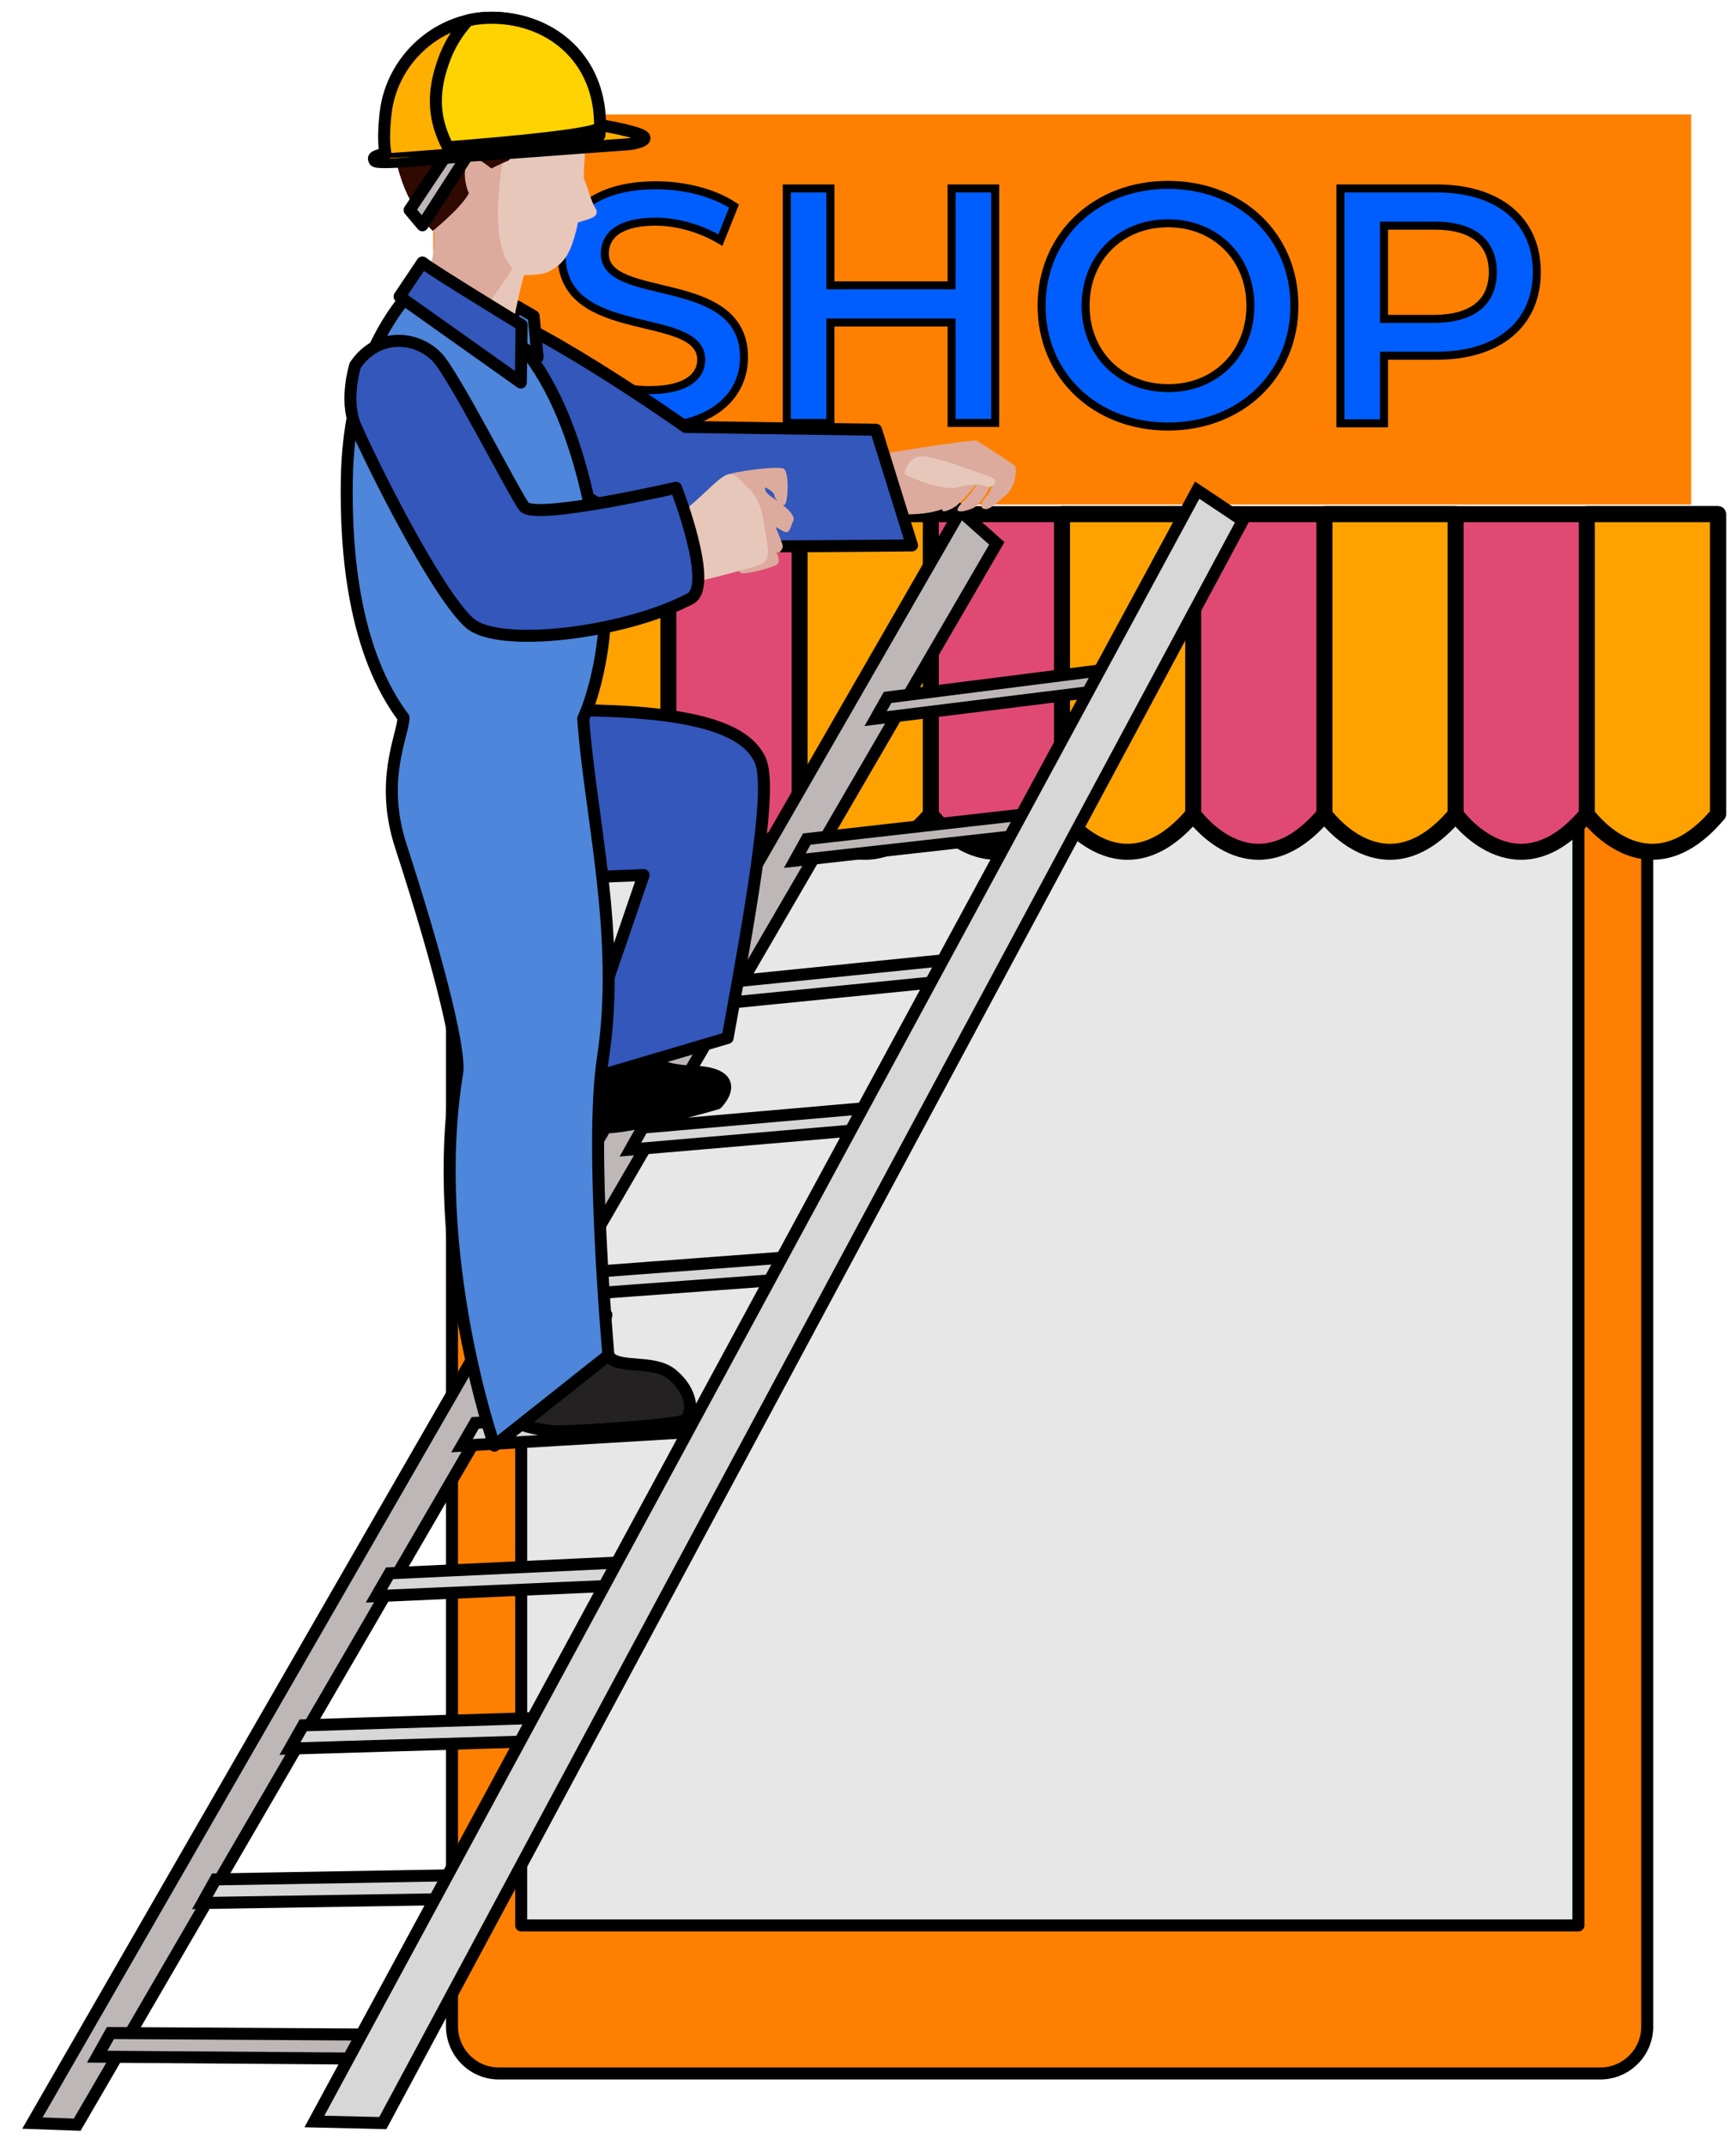 <?xml version="1.0" encoding="UTF-8"?> <!-- Generator: Adobe Illustrator 24.1.2, SVG Export Plug-In . SVG Version: 6.00 Build 0) --> <svg xmlns="http://www.w3.org/2000/svg" xmlns:xlink="http://www.w3.org/1999/xlink" id="Слой_1" x="0px" y="0px" viewBox="0 0 434 536" style="enable-background:new 0 0 434 536;" xml:space="preserve"> <style type="text/css"> .st0{fill:#FF8000;} .st1{fill:#FF8000;stroke:#000000;stroke-width:3;stroke-miterlimit:10;} .st2{fill:#E7E7E7;stroke:#000000;stroke-width:3;stroke-linecap:round;stroke-linejoin:round;stroke-miterlimit:10;} .st3{fill:#E04973;stroke:#000000;stroke-width:4;stroke-linecap:round;stroke-linejoin:round;stroke-miterlimit:10;} .st4{fill:#FFA200;stroke:#000000;stroke-width:4;stroke-linecap:round;stroke-linejoin:round;stroke-miterlimit:10;} .st5{fill:#BEB7B7;stroke:#000000;stroke-width:3;stroke-miterlimit:10;} .st6{fill:#D7D7D7;stroke:#000000;stroke-width:3;stroke-miterlimit:10;} .st7{fill:#005EFF;stroke:#000000;stroke-width:2;stroke-miterlimit:10;} .st8{fill:#DCAB9D;} .st9{fill:#E7C7B9;} .st10{fill:#3357BB;stroke:#000000;stroke-width:3;stroke-linecap:round;stroke-linejoin:round;stroke-miterlimit:10;} .st11{fill:#4D86DA;stroke:#000000;stroke-width:3;stroke-linecap:round;stroke-linejoin:round;stroke-miterlimit:10;} .st12{fill:#300901;} .st13{fill:#BEB7B7;stroke:#000000;stroke-width:3;stroke-linecap:round;stroke-linejoin:round;stroke-miterlimit:10;} .st14{fill:#FFAF00;stroke:#000000;stroke-width:3;stroke-linecap:round;stroke-linejoin:round;stroke-miterlimit:10;} .st15{fill:#FFD300;stroke:#000000;stroke-width:3;stroke-linecap:round;stroke-linejoin:round;stroke-miterlimit:10;} .st16{stroke:#000000;stroke-width:3;stroke-linecap:round;stroke-linejoin:round;stroke-miterlimit:10;} .st17{fill:#232121;stroke:#000000;stroke-width:3;stroke-linecap:round;stroke-linejoin:round;stroke-miterlimit:10;} </style> <g> <rect x="108.3" y="28.6" class="st0" width="314.5" height="97.5"></rect> <g> <g> <path class="st1" d="M124.7,518.2h275.4c6.4,0,11.7-5.2,11.7-11.7V151.4c0-6.4-5.2-11.7-11.7-11.7H124.7 c-6.4,0-11.7,5.2-11.7,11.7v355.2C113.1,513,118.3,518.2,124.7,518.2z"></path> </g> <rect x="130.3" y="139.7" class="st2" width="264.3" height="341.5"></rect> <path class="st3" d="M429.5,128.5v75h-32.8c-17.8,21.1-32.8,0-32.8,0h-32.8c-17.9,21.1-32.8,0-32.8,0h-32.8 c-17.9,21.1-32.8,0-32.8,0h-32.8c-17.8,21.1-32.8,0-32.8,0h-32.8c-17.9,21.1-32.8,0-32.8,0v-75H429.5z"></path> <g> <path class="st4" d="M134.3,203.5c0,0,14.9,21.1,32.8,0v-75h-32.8V203.5z"></path> <path class="st4" d="M199.9,203.5c0,0,15,21.1,32.8,0v-75h-32.8V203.5z"></path> <path class="st4" d="M265.5,203.5c0,0,15,21.1,32.8,0v-75h-32.8V203.5z"></path> <path class="st4" d="M331.1,203.5c0,0,15,21.1,32.8,0v-75h-32.8V203.5z"></path> <path class="st4" d="M429.5,128.5v75c-17.8,21.1-32.8,0-32.8,0v-75H429.5z"></path> </g> </g> <g> <polygon class="st5" points="8.1,530.6 19.3,531 249.2,135.8 240.1,127.7 "></polygon> <g> <polygon class="st5" points="283.4,171.6 218.9,179.6 221.9,174.3 286.4,166.1 "></polygon> <polygon class="st5" points="263.1,207.9 198.7,215.1 201.7,209.7 266.1,202.4 "></polygon> <polygon class="st6" points="242.5,244.6 178.3,251 181.4,245.5 245.6,239 "></polygon> <polygon class="st6" points="221.8,281.8 157.6,287.3 160.7,281.8 224.9,276.2 "></polygon> <polygon class="st6" points="200.7,319.4 136.7,324.1 139.9,318.5 203.9,313.7 "></polygon> <polygon class="st6" points="179.4,357.5 115.5,361.3 118.8,355.6 182.7,351.7 "></polygon> <polygon class="st6" points="157.9,396.1 94.1,398.9 97.4,393.2 161.2,390.2 "></polygon> <polygon class="st6" points="136.1,435.1 72.5,437 75.8,431.2 139.4,429.2 "></polygon> <polygon class="st6" points="114,474.6 50.6,475.6 53.9,469.7 117.4,468.6 "></polygon> <polygon class="st5" points="91.7,514.5 24.3,514 27.6,508.1 95.1,508.5 "></polygon> </g> <polygon class="st6" points="78.6,530.2 95.7,530.6 310.7,130.1 299.3,122.5 "></polygon> </g> <g> <path class="st7" d="M139.1,99.6l3.8-8.5c4.7,3.8,12.1,6.4,19.4,6.4c9.1,0,13-3.3,13-7.6c0-12.6-34.9-4.4-34.9-26.1 c0-9.5,7.5-17.5,23.6-17.5c7,0,14.4,1.8,19.5,5.2l-3.4,8.5c-5.3-3.1-11.1-4.6-16.2-4.6c-9.1,0-12.7,3.5-12.7,8 c0,12.5,34.8,4.4,34.8,25.9c0,9.4-7.6,17.4-23.7,17.4C153.1,106.6,144,103.8,139.1,99.6z"></path> <path class="st7" d="M248.8,47.1v58.6h-10.9V80.6h-30.3v25.1h-10.9V47.1h10.9v24.2h30.3V47.1C237.9,47.1,248.8,47.1,248.8,47.1z"></path> <path class="st7" d="M260.4,76.4c0-17.3,13.4-30.2,31.6-30.2s31.6,12.7,31.6,30.2c0,17.4-13.4,30.2-31.6,30.2 C273.8,106.6,260.4,93.8,260.4,76.4z M312.6,76.4c0-12-8.8-20.6-20.6-20.6c-11.8,0-20.6,8.6-20.6,20.6s8.8,20.6,20.6,20.6 C303.8,97.1,312.6,88.4,312.6,76.4z"></path> <path class="st7" d="M384.2,68c0,12.9-9.5,20.9-25,20.9H346v16.9h-10.9V47.1h24.1C374.6,47.1,384.2,55,384.2,68z M373.2,68 c0-7.4-4.9-11.6-14.5-11.6H346v23.3h12.7C368.3,79.6,373.2,75.4,373.2,68z"></path> </g> <g> <g> <path class="st8" d="M217.6,114.1c2.2-0.7,23.5-4,26.5-4c0,0,9,5.7,9.6,6.3c0.6,0.6,0.3,5.3-2.3,7.4c-2.4,1.9-4.1,4-5.6,3.3 c-1.4-0.7,0.6-2.8,1.3-3.6c0.7-0.9,1.4-4,1.4-4s-2.5,5.9-4.9,7.3c-1.3,0.8-6.6,2.3-3-1.2c3.3-3.3,4.4-6,4.4-6s-4.3,6.3-7.2,7.6 c-2.8,1.3-2.7,0.3-1.2-2c1.5-2.3,4.4-5.7,4.4-5.7s2.8,11.2-20.9,8.7c-1.8-0.2-14.7-4.1-14.7-4.1L217.6,114.1z"></path> <path class="st9" d="M226.1,118.4c2.5,1.6,10.3,4.3,13.3,3.4c2.9-1,6.5-0.7,7.4-0.2c1,0.5,3.8-1.4,0.4-2.6 c-3.4-1.1-10.8-4-15.6-4.9C226.9,113.3,226.1,118.4,226.1,118.4z"></path> </g> <path class="st10" d="M116.5,76.2c12.9,0.8,54.9,30.5,54.9,30.5l47.6,0.7l9,28.9c0,0-45.3,0.5-55.2,0.1 c-10-0.4-49.1-26.7-49.1-26.7L116.3,82C116.3,82,102.1,75.3,116.5,76.2z"></path> <polygon class="st11" points="129.3,76.6 133.4,79 134.4,89.3 125.8,83.6 "></polygon> <g> <g> <path class="st8" d="M108.5,53.6c-0.1,4.8,1,10.6-2.7,16.9c-3.7,6.3-3.7,6.3-3.7,6.3l23.3,7.2c0,0-0.1-10.8,3.5-14.9 C132.5,65,108.5,53.6,108.5,53.6z"></path> <path class="st8" d="M141.5,23.3c-7-11.4-38.3-13.7-39,6.6c-1.3,37.1,22,39.4,22,39.4c7.6-1,9.7-0.4,15-3.2 c2.6-1.4,3.9-5.4,5-10.8c2.4-0.8,5.1-1.2,4.6-2.9c-1.5-2.2-2.4-6.5-3.2-8.1C146.1,36,144.8,28.6,141.5,23.3z"></path> <g> <path class="st9" d="M131,68.8c4.8-0.2,5.7-0.3,8.5-2.4c2.3-1.8,3.9-5.4,5-10.8c2.4-0.8,5.1-1.2,4.6-2.9 c-1.5-2.2-2.4-6.5-3.2-8.1c0.2-8.3,1.8-14.9-1.5-20.2c-0.4-0.6-3.7-1.9-4.1-2.5l-11.6,3.7c-4.9,20.2-6.1,35.2-0.6,41.6 l-10.1,15l9.1,5.4C127,87.7,129.4,73.9,131,68.8z"></path> </g> <path class="st12" d="M103.9,19.1c2.3-3.8,5.6-8,15.3-8.1c9.4-0.1,15.6,1.1,21.9,7.4c3.2,3.2,1.3,7.2,1.3,7.2s-6-3-8.2-2.3 c-2.2,0.7,1.6,4-1.3,8.3c-2.4,3.6-5.7,8.5-5.7,8.5s-9.5,3.7-9.6,6.9c-0.1,3.2-9.4,10.7-9.4,10.7s-6.2-5.2-8.9-16.4 C95.3,24.6,103.3,20,103.9,19.1z"></path> <path class="st8" d="M123.7,42.7c-1.8-1.1-5.1-4.6-6.7-2.5c-1.6,2.2-0.9,9.4,3.3,11.6C124.4,53.8,123.7,42.7,123.7,42.7z"></path> </g> </g> <polygon class="st13" points="114.7,34.1 102.4,52.5 105.6,56.3 121.1,32.2 "></polygon> <g> <path class="st14" d="M96,38.3c-1.6,0.8-3.1,0.7-2.3,1.9c0.8,1.2,22.5-1.3,25.3-1.4s35.2-2.6,37.5-2.7c2.3-0.1,6-1.1,4.1-2.2 c-1.9-1.1-9.7-2.6-12-2.8C146.2,30.9,96,38.3,96,38.3z"></path> <g> <path class="st14" d="M149.9,33.7c0.3-15.7-9-27.3-23.9-29.1C111.1,2.9,98,14,96.4,28.3c-0.4,3.6-0.7,8.3,0.3,11.5 C96.7,39.8,149.8,36.3,149.9,33.7z"></path> <g> <path class="st15" d="M150,31.8c0.3-15.7-10.4-25.8-23.9-27.2c-3.1-0.3-6.2-0.2-9.1,0.5c-2.7,2.9-4.9,6.5-6.3,10.7 c-2.8,8.1-2.1,14.5,1.3,21C127.7,35.6,150,33.5,150,31.8z"></path> </g> </g> </g> <path class="st16" d="M154,250.5c2,4.3-2.6,8.2-6.1,13.2c-6.3,9.1-4.1,17.2,2.1,18c6.2,0.8,29.2-5.9,29.2-5.9s7.6-7.5-6.1-8 c-15.2-0.5-12-8.1-4.8-16.5C174.7,243.8,154,250.5,154,250.5z"></path> <path class="st10" d="M133.2,177.5c30.1-0.4,52.2,1.7,56.9,12.6c2.8,6.6-1.3,31.7-8.2,69.3L143,270.9l17.9-52.2l-34.2,1.3 L133.2,177.5z"></path> <path class="st17" d="M128.8,333.3c-0.1,6.1-4,12-1.3,20.2c0.9,2.8,6.3,3.6,10.7,4.2c1.8,0.3,30.9-1.4,33-2.8 c2.1-1.5,2.2-7-3.3-11.5c-4.8-3.8-13.9-1-15.9-4.8c-2.1-3.8-0.4-10-0.4-10L128.8,333.3z"></path> <path class="st11" d="M129.4,85.3c-6.6-7.3-23.5-15.8-23.5-15.8c-9.1,8.8-18.8,24.2-19.2,50.5c-0.3,18.2,1.8,42.9,14.2,59.4 c-0.3,4.7-6,15.8-0.7,32c10.8,33.3,14.8,51.9,14.1,56.6c-7.4,45.4,9.3,93.3,9.3,93.3l28.5-22.6c0,0-4.7-52.7-1.4-74 c4.7-30.5-3.2-61-4.9-85.1c3.8-8.3,6.3-23.1,5.2-31.2C149.6,138.3,146.2,103.7,129.4,85.3z"></path> <path class="st10" d="M105.6,65.6c3.4,2.6,24.8,15.6,24.8,15.6l-0.2,14.4L99.9,74.1L105.6,65.6z"></path> <g> <path class="st8" d="M181.3,118.8c2.3-1,13.4-2.5,14.7-1.6c1.4,1,1,8.7,0.1,9c-0.8,0.3-2.5-1.6-2.5-2.4c0-0.9-2.3-2-2.3-2 s-0.4,0.9,1.2,2.1c1.6,1.2,6.7,4.3,5.8,6.3c-0.9,2-0.9,3.5-2.6,2.5c-1.8-1-1.8-1-1.8-1s1.8,4.2,1.8,4.8c0,0.6-0.9,2.2-1.6,1.4 c0.3,0.9,1.3,2.7-0.2,3.4c-1.5,0.7-8.2,2.6-8.9,1.8c-0.7-0.8-1.3-10-1.3-10L181.3,118.8z"></path> <path class="st9" d="M144.8,133.1c6.5,1.2,20-1.3,23.1-3.2c5.7-3.6,11-10,13.5-11.1c2.5-1.1,3.6,1.4,5.7,3.2 c2,1.8,3.5,4.7,4.1,10.3c0.4,3.5,2.3,7.9-1.8,9.1c-4.1,1.2-14.1,3.9-18.6,4.6c-4,0.6-17.8,7.1-22.6,7.4 C143.3,153.5,144.8,133.1,144.8,133.1z"></path> </g> <path class="st10" d="M88.8,91.3c0,0-2.7,8.7,0,15c3.7,8.6,20.1,41.8,28.6,49.4c7.2,6.4,38.7,2.6,55.2-6.1 c6-3.2-3.6-27.7-3.6-27.7s-35.5,8.2-38,4.7c-2.6-3.5-17.6-33.1-21.8-37.4C104.1,84,94.5,83,88.8,91.3z"></path> </g> </g> </svg> 